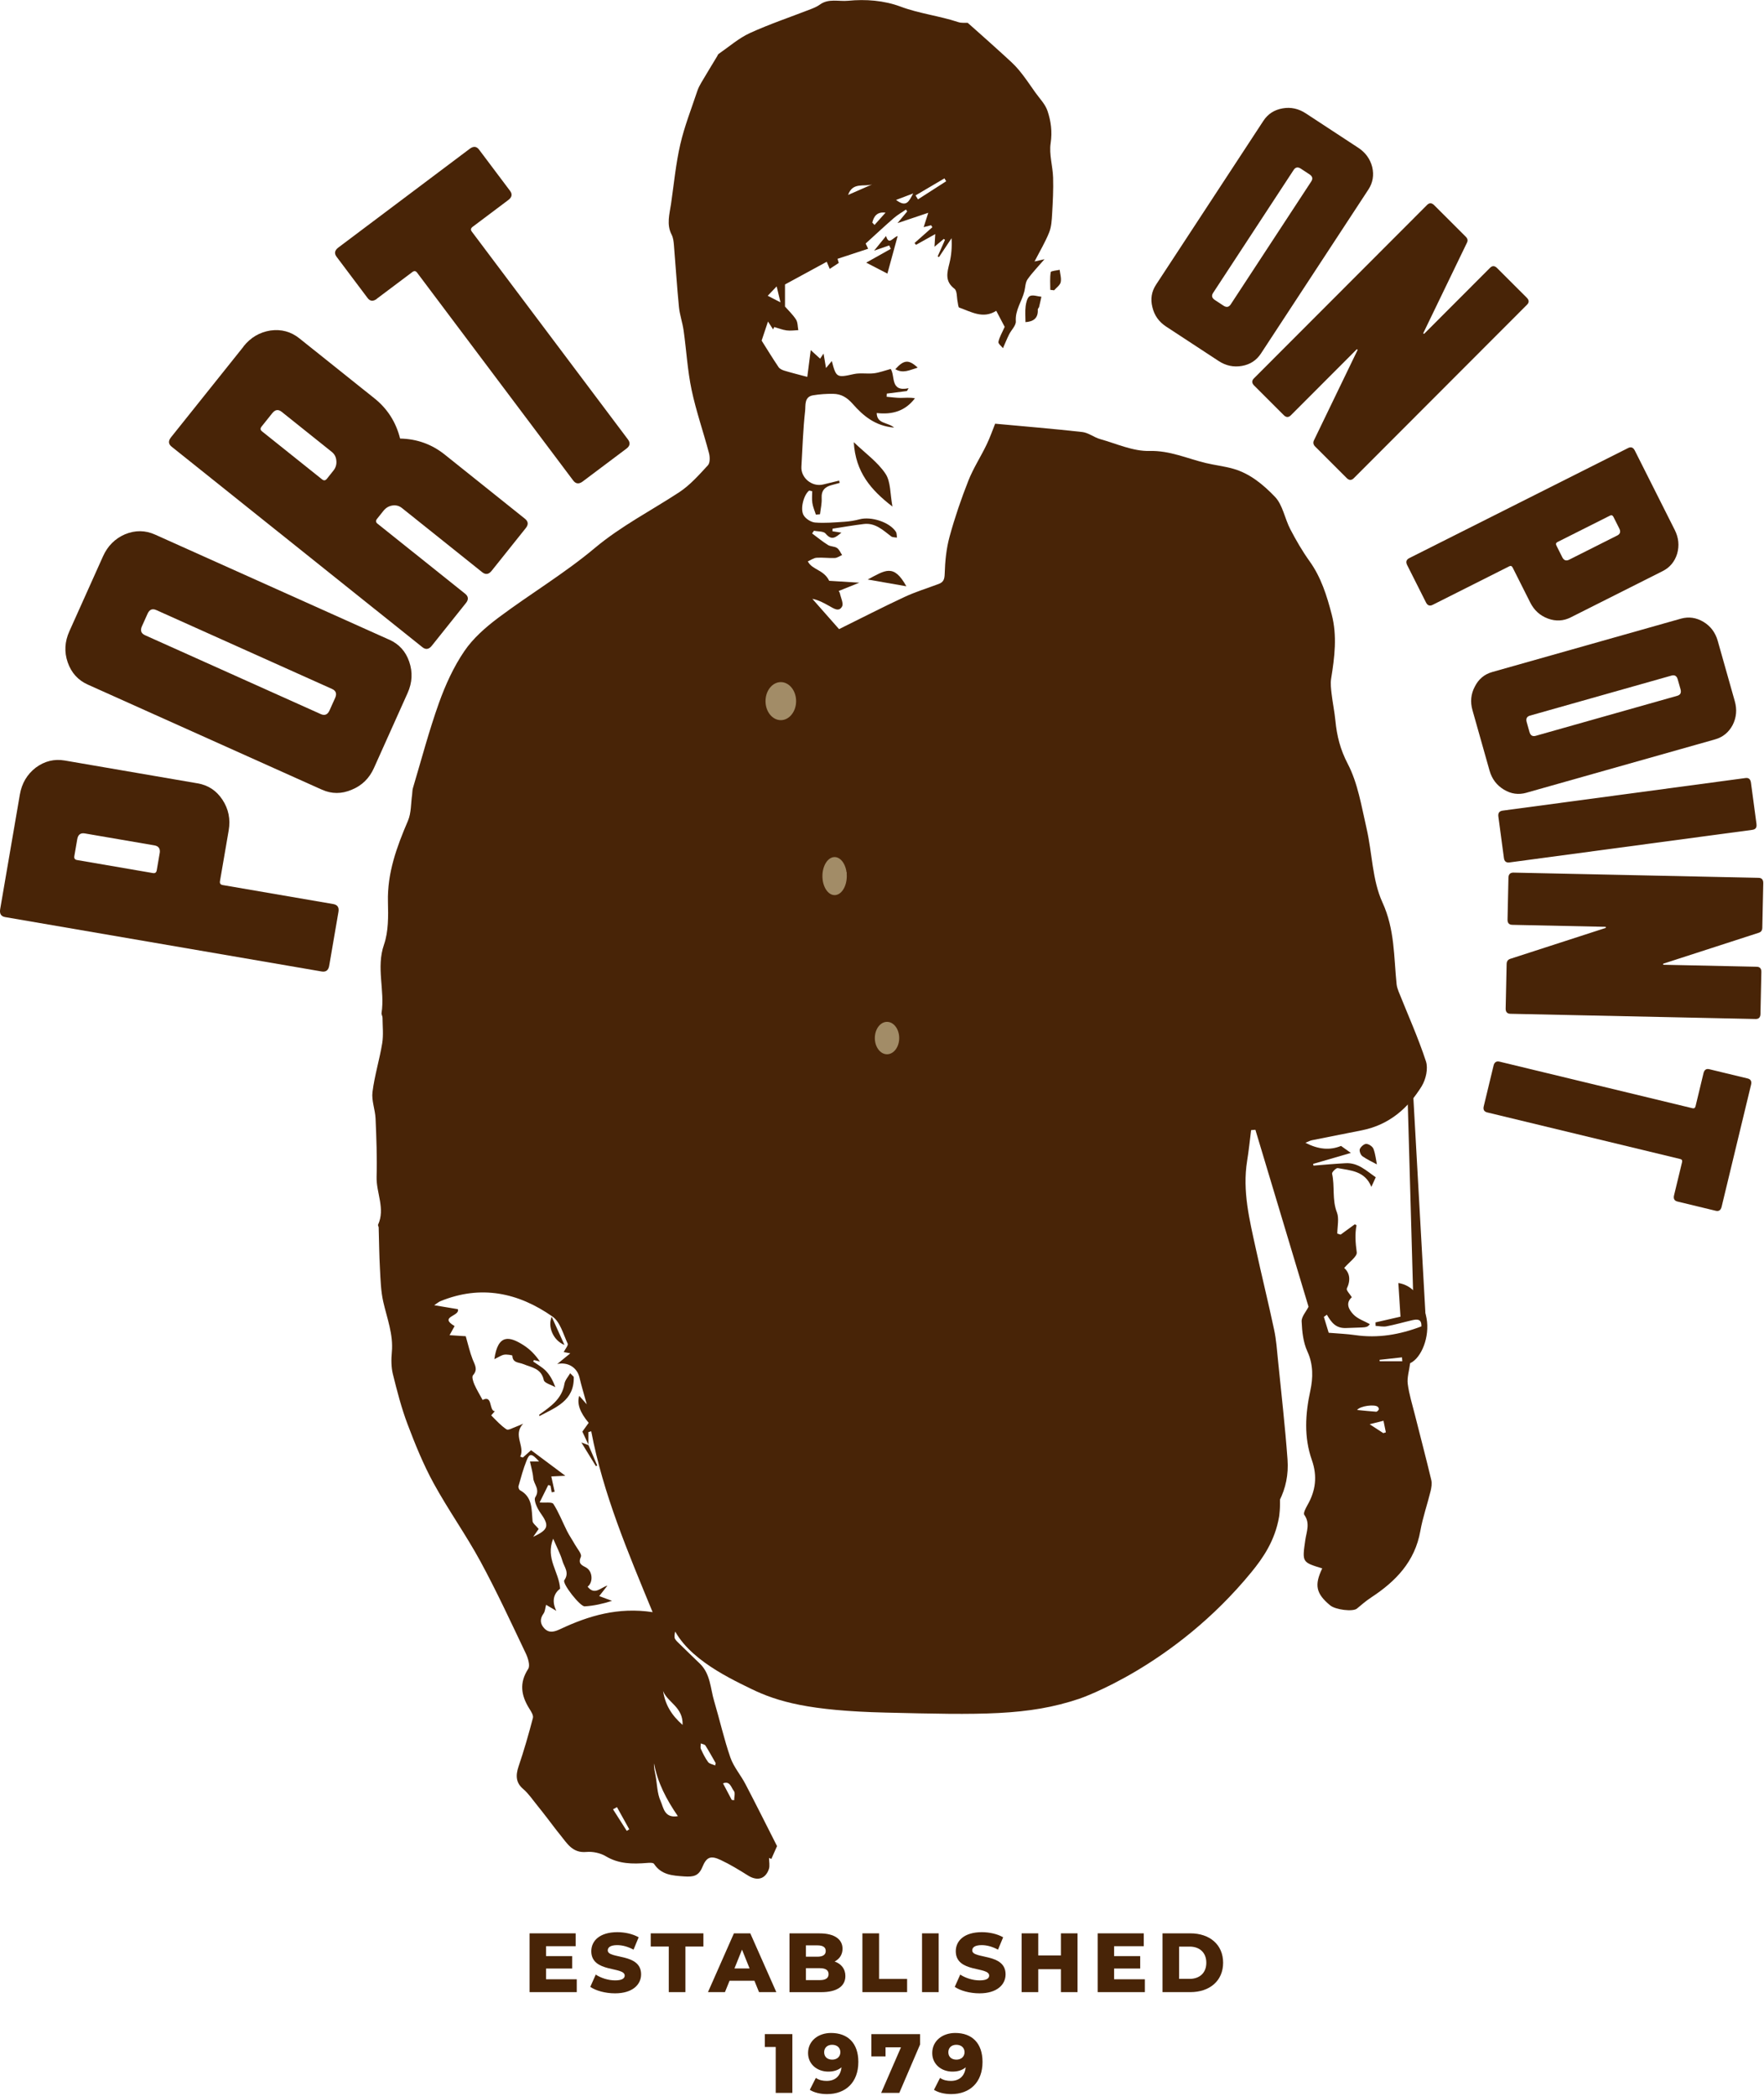 <svg width="527" height="626" viewBox="0 0 527 626" fill="none" xmlns="http://www.w3.org/2000/svg">
<g clip-path="url(#clip0_67_2)">
<path d="M376.71 105.6C375.37 107.64 373.48 108.87 371.04 109.3C368.55 109.74 366.21 109.24 364.04 107.81L348.39 97.55C346.22 96.13 344.85 94.19 344.28 91.75C343.66 89.32 344.03 87.08 345.36 85.05L377.45 36.08C378.79 34.04 380.7 32.8 383.19 32.37C385.63 31.94 387.94 32.44 390.12 33.87L405.77 44.13C407.94 45.55 409.34 47.48 409.96 49.91C410.52 52.35 410.14 54.59 408.8 56.63L376.71 105.6ZM365.53 91.31C366.41 91.89 367.12 91.76 367.67 90.94L391.74 54.2C392.28 53.37 392.11 52.67 391.23 52.09L388.63 50.38C387.75 49.8 387.03 49.93 386.49 50.75L362.42 87.49C361.88 88.32 362.05 89.02 362.93 89.6L365.53 91.31Z" fill="#482407"/>
<path d="M405.561 104.579C405.611 104.479 405.591 104.409 405.511 104.389C405.431 104.309 405.351 104.309 405.281 104.389L385.661 124.039C384.961 124.739 384.251 124.729 383.531 124.009L374.691 115.179C373.941 114.429 373.921 113.709 374.621 113.009L426.361 61.2C427.031 60.529 427.741 60.559 428.491 61.309L437.931 70.74C438.461 71.269 438.571 71.859 438.261 72.49L425.231 99.46C425.211 99.54 425.231 99.62 425.321 99.7C425.371 99.749 425.441 99.74 425.511 99.669L445.161 79.99C445.831 79.32 446.531 79.34 447.251 80.059L456.131 88.93C456.851 89.65 456.871 90.35 456.201 91.019L404.461 142.829C403.761 143.529 403.051 143.519 402.331 142.799L392.891 133.369C392.361 132.829 392.231 132.239 392.521 131.579L405.551 104.609L405.561 104.579Z" fill="#482407"/>
<path d="M469.25 184.42C467.07 185.51 464.82 185.63 462.49 184.78C460.11 183.91 458.34 182.31 457.17 179.99L451.91 169.53C451.67 169.06 451.33 168.93 450.89 169.16L428.03 180.66C427.15 181.11 426.48 180.87 426.02 179.96L420.4 168.8C419.93 167.86 420.13 167.16 421.01 166.72L486.42 133.82C487.27 133.39 487.94 133.65 488.41 134.59L500.33 158.28C501.5 160.6 501.74 162.97 501.06 165.38C500.33 167.77 498.87 169.52 496.69 170.61L469.24 184.42H469.25ZM466.73 166.44C467.2 167.38 467.88 167.63 468.77 167.19L483.16 159.95C484.04 159.51 484.25 158.81 483.77 157.87L482.02 154.39C481.78 153.92 481.44 153.79 481 154.01L465.29 161.91C464.85 162.13 464.75 162.48 464.98 162.95L466.73 166.44Z" fill="#482407"/>
<path d="M456.01 236.8C453.66 237.46 451.43 237.15 449.31 235.87C447.14 234.56 445.7 232.66 445 230.16L439.91 212.15C439.2 209.65 439.43 207.29 440.61 205.08C441.74 202.84 443.48 201.39 445.82 200.73L502.16 184.8C504.5 184.14 506.76 184.46 508.93 185.76C511.05 187.04 512.47 188.93 513.18 191.43L518.27 209.44C518.98 211.94 518.77 214.31 517.64 216.55C516.47 218.76 514.71 220.2 512.36 220.86L456.02 236.79L456.01 236.8ZM456.94 218.67C457.23 219.68 457.85 220.06 458.8 219.79L501.07 207.84C502.02 207.57 502.35 206.93 502.07 205.91L501.22 202.92C500.93 201.9 500.31 201.53 499.36 201.8L457.1 213.75C456.15 214.02 455.82 214.66 456.1 215.68L456.94 218.67Z" fill="#482407"/>
<path d="M524.75 246.17C524.89 247.18 524.48 247.75 523.54 247.87L450.97 257.61C449.99 257.74 449.43 257.3 449.3 256.29L447.641 243.91C447.501 242.86 447.92 242.28 448.9 242.14L521.47 232.4C522.42 232.27 522.96 232.73 523.1 233.78L524.761 246.16L524.75 246.17Z" fill="#482407"/>
<path d="M479.641 277.179C479.751 277.139 479.781 277.089 479.751 277.009C479.751 276.899 479.701 276.839 479.591 276.839L451.831 276.249C450.841 276.229 450.361 275.709 450.381 274.689L450.651 262.199C450.671 261.149 451.181 260.629 452.171 260.649L525.381 262.209C526.331 262.229 526.801 262.769 526.781 263.819L526.491 277.159C526.471 277.909 526.131 278.399 525.451 278.609L496.951 287.839C496.881 287.879 496.841 287.949 496.841 288.059C496.841 288.129 496.891 288.169 497.001 288.179L524.811 288.769C525.761 288.789 526.231 289.309 526.211 290.329L525.941 302.879C525.921 303.899 525.431 304.399 524.481 304.379L451.271 302.819C450.281 302.799 449.801 302.279 449.821 301.259L450.111 287.919C450.131 287.169 450.471 286.669 451.151 286.419L479.651 277.189L479.641 277.179Z" fill="#482407"/>
<path d="M508.92 320.58C509.17 319.55 509.75 319.151 510.68 319.381L522.11 322.141C523.04 322.361 523.38 322.99 523.13 324.02L514.34 360.461C514.09 361.491 513.51 361.891 512.58 361.661L501.15 358.901C500.22 358.681 499.88 358.051 500.13 357.031L502.52 347.141C502.64 346.631 502.47 346.311 501.98 346.201L444.35 332.291C443.39 332.061 443.03 331.451 443.27 330.461L446.2 318.311C446.45 317.281 447.05 316.891 448.01 317.121L505.64 331.031C506.12 331.151 506.42 330.951 506.55 330.431L508.92 320.591V320.58Z" fill="#482407"/>
<path d="M232.131 551.46C231.571 552.73 231 554 230.44 555.27C230.21 555.17 229.98 555.06 229.75 554.96C229.75 556.08 230.04 557.3 229.7 558.3C228.66 561.32 226.211 561.93 223.491 560.23C220.831 558.56 218.12 556.9 215.28 555.57C212.34 554.19 211.09 554.65 209.84 557.68C208.73 560.37 207.16 560.67 204.43 560.49C200.84 560.24 197.601 560.06 195.381 556.73C195.121 556.34 193.97 556.41 193.25 556.47C188.99 556.81 184.89 556.8 180.98 554.46C179.35 553.49 177.091 553.01 175.191 553.18C170.971 553.58 169.37 550.52 167.29 547.99C166 546.42 164.811 544.78 163.571 543.18C162.541 541.85 161.521 540.52 160.461 539.22C159.111 537.57 157.901 535.73 156.301 534.37C154.311 532.68 153.901 530.66 154.911 527.67C156.541 522.89 157.931 518.03 159.211 513.15C159.421 512.35 158.651 511.19 158.111 510.33C155.681 506.43 155.081 502.67 157.801 498.5C158.451 497.5 157.731 495.22 157.051 493.81C152.671 484.63 148.401 475.37 143.551 466.43C139.221 458.45 133.9 451.01 129.54 443.04C126.47 437.43 124.031 431.42 121.761 425.42C119.931 420.58 118.63 415.52 117.38 410.48C116.86 408.38 116.86 406.06 117.06 403.89C117.55 398.61 115.63 393.82 114.5 388.84C113.77 385.64 113.691 382.27 113.511 378.97C113.281 374.87 113.25 370.76 113.13 366.65C113.13 366.37 112.85 366.02 112.95 365.82C115.15 360.99 112.381 356.31 112.511 351.53C112.671 345.74 112.45 339.93 112.2 334.13C112.09 331.47 110.96 328.76 111.28 326.2C111.89 321.31 113.38 316.54 114.18 311.66C114.59 309.16 114.3 306.55 114.28 303.99C114.28 303.52 113.93 303.03 113.99 302.59C115.03 295.84 112.33 289.07 114.71 282.19C116.07 278.26 116.011 273.69 115.901 269.43C115.671 260.73 118.54 252.95 121.88 245.16C122.88 242.82 122.741 239.98 123.121 237.37C123.211 236.72 123.171 236.03 123.361 235.41C125.891 226.93 128.15 218.34 131.12 210.02C133.05 204.62 135.501 199.23 138.711 194.51C141.341 190.63 145.13 187.33 148.93 184.48C158.39 177.4 168.64 171.29 177.67 163.72C185.52 157.14 194.461 152.57 202.881 147.06C206.131 144.93 208.821 141.87 211.491 138.98C212.161 138.26 212.11 136.48 211.81 135.34C210.14 129.02 207.96 122.81 206.61 116.43C205.39 110.61 205.06 104.61 204.23 98.7C203.9 96.35 203.07 94.06 202.84 91.71C202.23 85.52 201.85 79.31 201.33 73.11C201.24 72.1 201.11 71 200.66 70.12C199.06 67.03 200.03 63.94 200.48 60.86C201.34 54.93 201.901 48.93 203.241 43.11C204.491 37.69 206.57 32.46 208.33 27.16C208.62 26.28 209.07 25.43 209.55 24.62C211.09 22 212.681 19.42 214.241 16.82C214.391 16.57 214.48 16.24 214.7 16.1C217.78 13.98 220.66 11.43 224 9.89C229.94 7.17 236.181 5.09 242.281 2.71C243.201 2.35 244.151 1.95 244.941 1.37C247.531 -0.53 250.62 0.5 253.37 0.23C258.58 -0.29 264.101 0.13 269.001 1.96C274.641 4.07 280.581 4.72 286.231 6.59C287.281 6.94 288.501 6.78 289.101 6.82C290.181 7.77 290.931 8.43 291.671 9.09C294.391 11.53 297.131 13.94 299.821 16.41C301.401 17.86 303.04 19.28 304.4 20.92C306.16 23.03 307.691 25.34 309.281 27.59C310.571 29.41 312.271 31.1 312.951 33.14C313.971 36.19 314.401 39.34 313.881 42.78C313.381 46.09 314.51 49.61 314.62 53.05C314.73 56.63 314.54 60.23 314.33 63.81C314.22 65.7 314.131 67.7 313.441 69.42C312.291 72.3 310.671 75 309.071 78.11C310.091 77.88 310.9 77.69 312.05 77.43C310.22 79.56 308.421 81.38 306.971 83.45C306.311 84.4 306.331 85.82 306.031 87.03C305.291 90.03 303.251 92.58 303.481 95.97C303.571 97.23 302.12 98.57 301.46 99.91C300.85 101.13 300.351 102.39 299.641 104C299.181 103.41 298.171 102.65 298.281 102.12C298.561 100.75 299.33 99.48 300.15 97.63C299.57 96.52 298.641 94.77 297.631 92.84C293.661 95.36 290.151 93.12 286.571 91.88C286.261 91.77 286.231 90.8 286.101 90.22C285.801 88.86 285.99 86.89 285.15 86.25C282.19 83.99 282.961 81.42 283.661 78.57C284.231 76.27 284.431 73.87 284.281 71.15C283.031 73.03 281.781 74.91 280.531 76.78C280.401 76.72 280.261 76.66 280.131 76.59C280.861 74.94 281.591 73.28 282.321 71.63C282.201 71.54 282.071 71.46 281.951 71.37C281.151 72.04 280.35 72.72 279.18 73.71C279.26 72.31 279.321 71.37 279.411 69.92C277.261 71.12 275.46 72.13 273.65 73.14C273.51 72.95 273.371 72.76 273.231 72.58C275.001 71.01 276.77 69.44 278.55 67.87C278.42 67.67 278.301 67.48 278.171 67.28C277.531 67.44 276.891 67.61 275.951 67.85C276.321 66.68 276.651 65.65 277.321 63.56C274.021 64.67 271.401 65.55 268.131 66.65C269.271 65.28 270.14 64.22 271.02 63.17L270.671 62.59C269.451 63.43 268.151 64.17 267.041 65.13C264.291 67.52 261.62 70.01 258.62 72.74C258.62 72.74 258.93 73.39 259.36 74.3C256.34 75.29 253.391 76.26 250.221 77.31C250.311 77.6 250.471 78.18 250.581 78.54C249.721 79.1 248.891 79.65 247.881 80.32C247.661 79.79 247.361 79.09 246.991 78.19C242.741 80.5 238.571 82.77 234.521 84.97V91.57C235.431 92.61 236.81 93.9 237.81 95.44C238.36 96.29 238.29 97.55 238.5 98.62C237.32 98.66 236.13 98.85 234.97 98.69C233.73 98.52 232.53 98.03 231.31 97.68C231.19 97.92 231.071 98.15 230.961 98.39C230.521 97.71 230.08 97.03 229.44 96.04C228.77 98.04 228.21 99.72 227.54 101.74C229.07 104.17 230.781 106.96 232.601 109.67C232.951 110.19 233.72 110.53 234.37 110.73C236.49 111.37 238.64 111.9 241.18 112.58C241.46 110.41 241.791 107.85 242.211 104.58C243.371 105.64 244.13 106.33 245.01 107.13C245.29 106.72 245.61 106.25 246.04 105.61C246.28 107.01 246.471 108.14 246.771 109.93C247.641 108.88 248.04 108.41 248.51 107.84C249.79 112.84 250.021 112.86 255.071 111.74C257.001 111.31 259.111 111.74 261.101 111.5C262.691 111.31 264.241 110.71 266.101 110.21C267.521 112.31 265.841 117.15 271.451 115.96C271.281 116.24 271.121 116.52 270.951 116.8C268.941 117.06 266.93 117.31 264.93 117.57C264.91 117.88 264.901 118.2 264.881 118.51C266.271 118.63 267.66 118.84 269.05 118.85C270.44 118.85 271.83 118.67 273.34 118.97C270.52 122.69 266.721 123.93 261.921 123.37C261.971 126.67 265.19 126.07 267.12 127.72C261.48 127.27 257.851 124.16 254.821 120.72C253.051 118.71 251.341 117.68 248.921 117.64C246.911 117.61 244.871 117.75 242.891 118.08C240.211 118.52 240.711 121.13 240.531 122.73C239.911 128.26 239.751 133.83 239.421 139.39C239.221 142.73 242.56 145.49 245.87 144.73C247.48 144.36 249.081 143.95 250.691 143.56C250.741 143.79 250.801 144.02 250.851 144.24C250.051 144.46 249.251 144.69 248.451 144.9C246.441 145.42 245.351 146.51 245.471 148.8C245.561 150.39 245.16 152 244.98 153.6C244.57 153.64 244.161 153.68 243.751 153.73C243.381 152.57 242.871 151.43 242.691 150.23C242.511 149.06 242.65 147.85 242.65 146.73C242.05 146.62 241.791 146.49 241.701 146.57C240.171 147.75 238.971 151.95 240.071 153.88C240.681 154.96 242.281 155.98 243.521 156.08C246.421 156.31 249.371 156.04 252.301 155.85C253.821 155.75 255.351 155.5 256.821 155.11C260.311 154.19 265.801 155.98 267.641 158.83C267.941 159.29 267.871 160 267.971 160.59C267.391 160.48 266.66 160.54 266.24 160.22C263.79 158.35 261.5 156.12 258.08 156.52C254.95 156.89 251.85 157.45 248.73 157.92C248.72 158.18 248.701 158.43 248.691 158.69C249.491 158.81 250.291 158.93 251.381 159.1C249.731 160.42 248.52 161.64 246.65 159.38C246.04 158.64 244.36 158.79 243.18 158.53C242.99 158.8 242.8 159.07 242.62 159.34C244.19 160.5 245.701 161.76 247.351 162.79C248.131 163.28 249.301 163.17 250.061 163.68C250.731 164.13 251.091 165.07 251.581 165.79C250.851 166.1 250.14 166.64 249.4 166.67C247.59 166.75 245.771 166.48 243.971 166.6C243.091 166.66 242.25 167.29 241.34 167.68C242.59 170.23 246.111 170.13 247.721 173.49C249.761 173.62 252.841 173.81 256.731 174.05C254.251 175.05 252.431 175.77 250.561 176.53C250.671 176.73 250.861 176.95 250.911 177.21C251.191 178.55 252.071 180.26 251.561 181.18C250.601 182.91 248.991 181.69 247.711 180.99C246.171 180.14 244.651 179.26 242.691 178.87C245.241 181.76 247.781 184.65 250.671 187.92C257.201 184.7 263.671 181.37 270.251 178.3C273.541 176.77 277.051 175.7 280.451 174.42C281.881 173.88 282.181 173.03 282.231 171.37C282.341 167.66 282.711 163.86 283.691 160.29C285.231 154.64 287.141 149.06 289.291 143.61C290.761 139.88 292.99 136.46 294.74 132.83C295.78 130.68 296.56 128.41 297.3 126.56C306.14 127.38 314.76 128.08 323.36 129.05C325.19 129.26 326.85 130.65 328.68 131.16C333.56 132.53 338.511 134.83 343.381 134.7C349.531 134.54 354.71 136.99 360.3 138.32C362.98 138.96 365.75 139.26 368.4 140.01C373.44 141.43 377.461 144.81 380.891 148.39C383.241 150.84 383.82 154.91 385.49 158.1C387.21 161.39 389.08 164.63 391.24 167.64C394.69 172.45 396.39 177.92 397.85 183.52C399.52 189.92 398.72 196.31 397.68 202.71C397.44 204.18 397.65 205.75 397.82 207.25C398.13 209.92 398.691 212.57 398.951 215.25C399.391 219.78 400.39 223.84 402.63 228.13C405.67 233.94 406.74 240.84 408.25 247.37C409.96 254.76 409.94 262.85 413.01 269.55C416.71 277.62 416.39 285.77 417.24 294C417.32 294.74 417.57 295.48 417.84 296.18C420.61 303.12 423.69 309.96 426.01 317.04C426.71 319.17 425.99 322.39 424.76 324.4C420.66 331.07 414.98 335.97 407.01 337.59C401.98 338.61 396.931 339.58 391.891 340.6C391.391 340.7 390.92 340.98 390.01 341.35C393.84 343.34 397.291 343.66 400.641 342.29C401.611 342.98 402.41 343.55 403.57 344.38C399.64 345.52 395.97 346.59 392.29 347.66C392.33 347.83 392.36 348 392.4 348.17C395.62 347.92 398.83 347.61 402.05 347.45C405.74 347.26 408.18 349.7 411.01 351.65C410.58 352.6 410.231 353.36 409.701 354.52C407.761 349.72 403.5 349.64 399.66 348.91C399.19 348.82 397.86 350.14 397.96 350.57C398.82 354.37 397.92 358.32 399.4 362.12C400.12 363.98 399.52 366.34 399.52 368.48C399.85 368.58 400.18 368.68 400.51 368.78C401.93 367.75 403.35 366.72 404.75 365.7C404.96 365.82 405.27 365.94 405.26 366C404.74 368.7 404.96 371.32 405.33 374.06C405.5 375.33 403.11 376.94 401.58 378.75C403.2 380.15 403.6 382.32 402.37 384.89C402.13 385.39 403.31 386.58 403.86 387.48C401.81 389.32 403.07 391.3 404.35 392.64C405.62 393.97 407.61 394.6 409.25 395.52C408.32 396.72 408.311 396.41 402.201 396.68C399.041 396.82 397.77 395.01 396.41 392.71C396.11 392.93 395.81 393.14 395.51 393.36C396.05 395.12 396.581 396.89 396.951 398.1C399.971 398.35 402.41 398.44 404.81 398.79C411.65 399.79 418.17 398.67 424.65 396.19C424.74 393.83 423.27 394.04 421.82 394.37C419.29 394.95 416.79 395.68 414.24 396.17C413.19 396.37 412.05 396.1 410.96 396.04C410.95 395.69 410.94 395.35 410.93 395C413.3 394.46 415.66 393.92 418.4 393.29C418.19 390.04 417.98 386.69 417.76 383.24C422.28 383.94 425.1 387.91 426.19 393.79C427.2 399.24 424.69 405.62 421.28 407.19C420.99 409.46 420.33 411.47 420.57 413.37C420.96 416.46 421.92 419.48 422.68 422.51C424.32 429.02 426.03 435.51 427.59 442.03C427.85 443.1 427.65 444.35 427.38 445.45C426.41 449.41 425.04 453.3 424.33 457.3C422.72 466.42 417 472.34 409.66 477.15C408.15 478.14 406.76 479.33 405.38 480.49C404.21 481.47 399.02 480.88 397.36 479.5C393.16 476 392.62 473.48 395.02 468.48C388.96 466.63 389.01 466.64 389.96 460.01C390.32 457.52 391.47 455.01 389.66 452.48C389.31 451.99 390.08 450.5 390.58 449.62C393.06 445.3 393.621 440.96 391.921 436.11C389.531 429.31 389.94 422.41 391.47 415.36C392.28 411.62 392.39 407.57 390.57 403.64C389.33 400.95 389 397.72 388.87 394.71C388.81 393.3 390.18 391.82 390.93 390.33C385.71 372.95 380.38 355.21 375.05 337.46C374.62 337.5 374.2 337.53 373.77 337.57C373.38 340.64 373.08 343.72 372.58 346.78C371.13 355.76 373.3 364.37 375.18 373C376.94 381.08 378.93 389.11 380.65 397.2C381.29 400.2 381.5 403.29 381.81 406.36C382.8 416.21 383.93 426.06 384.65 435.94C385.32 445.08 381.04 452.17 374.37 457.99C372.85 459.31 371.16 460.45 369.53 461.64C362 467.14 354.291 472.42 346.981 478.19C343.021 481.31 339.911 485.51 336.041 488.77C332.081 492.1 327.72 494.98 323.4 497.86C319.73 500.31 315.631 500.24 311.421 499.49C309.481 499.14 307.36 498.92 305.46 499.31C296.8 501.11 288.191 503.17 279.561 505.1C272.241 506.74 264.88 506.8 257.46 505.68C254.63 505.25 251.701 505.45 248.811 505.37C243.861 505.24 243.08 503.9 242.15 499.22C241.32 495.07 239.191 491.18 237.601 487.19C237.171 486.12 236.771 484.99 236.101 484.07C235.521 483.27 234.61 482.19 233.81 482.16C229.11 481.98 224.4 482.1 219.69 482.05C216.05 482.01 212.42 481.83 208.78 481.78C205.18 481.73 201.281 485.6 201.521 489.07C201.561 489.67 202.25 490.29 202.76 490.79C204.86 492.88 207.02 494.91 209.14 496.98C212.27 500.04 212.22 504.33 213.36 508.14C215.02 513.73 216.29 519.45 218.2 524.96C219.18 527.79 221.301 530.21 222.711 532.92C225.941 539.1 229.05 545.34 232.2 551.55M182.84 478.18C180.01 479.08 177.36 479.66 174.68 479.82C173.31 479.9 167.9 473 168.59 472.02C170.2 469.72 168.541 468.05 168.021 466.23C167.431 464.19 166.4 462.28 165.26 459.6C162.9 465.59 167.021 469.46 167.331 474.54C165.651 475.82 164.64 477.97 166.2 481.16C164.78 480.32 164.08 479.9 163.15 479.36C162.86 480.41 162.841 481.35 162.381 481.98C161.211 483.59 161.37 485.08 162.62 486.4C164.07 487.93 165.7 487.4 167.39 486.61C175.89 482.61 184.67 479.99 194.97 481.55C187.61 463.67 180.181 446.25 176.631 427.52L175.78 427.77V431.6L175.87 431.68C175.24 430.33 174.61 428.98 173.98 427.63C174.54 426.85 175.23 425.89 175.87 425C173.25 421.9 172.311 419.213 173.051 416.94C173.671 417.64 174.22 418.26 175.3 419.47C174.41 416.25 173.68 413.87 173.12 411.46C172.4 408.41 169.591 406.75 166.471 407.43C167.771 406.37 169.071 405.31 170.381 404.24C169.721 404.12 169.101 404 168.411 403.87C168.921 402.85 169.821 401.84 169.601 401.36C168.281 398.54 167.371 394.88 165.071 393.27C154.841 386.09 143.63 383.73 131.59 388.66C130.99 388.91 130.481 389.37 129.721 389.87C132.431 390.32 134.69 390.7 136.78 391.05C137.53 393.2 130.95 393.23 135.81 396.1C135.41 396.82 135.02 397.53 134.31 398.82C136.47 398.96 138.18 399.07 139.14 399.13C139.87 401.65 140.371 403.93 141.211 406.07C141.851 407.7 142.861 409.05 141.301 410.8C140.901 411.25 141.351 412.67 141.711 413.51C142.401 415.09 143.32 416.57 144.18 418.17C147.27 416.58 146.001 421.37 147.821 421.55C147.481 421.94 146.73 422.75 146.76 422.79C148.22 424.26 149.631 425.82 151.331 426.96C151.861 427.31 153.19 426.5 154.14 426.17C154.87 425.91 155.58 425.57 156.29 425.26C153.1 428.65 156.94 432 155.42 435.09C155.68 435.18 155.94 435.28 156.2 435.37C157 434.66 157.791 433.95 158.661 433.17C162.131 435.76 165.53 438.3 168.89 440.81C167.55 440.87 166.08 440.94 164.7 441.01C165.09 442.79 165.4 444.18 165.7 445.57C165.41 445.63 165.111 445.7 164.821 445.76C164.701 445.09 164.58 444.42 164.45 443.75L163.79 443.58C162.89 445.39 162.001 447.2 161.211 448.78C162.921 448.93 164.901 448.57 165.321 449.22C166.951 451.76 168.05 454.64 169.42 457.36C170.12 458.74 171.02 460.03 171.78 461.39C172.46 462.6 173.89 464.2 173.54 465C172.63 467.07 173.761 467.5 175.081 468.22C177.061 469.29 177.27 472.64 175.55 473.94C177.67 476.63 179.4 474.21 181.47 473.62C180.68 474.64 179.881 475.65 179.021 476.75M159.28 459.06C163.94 456.88 164.17 455.71 161.45 451.89C160.5 450.56 159.35 448.1 159.93 447.2C161.45 444.84 159.44 443.36 159.31 441.5C159.2 439.91 158.701 438.34 158.321 436.54H161.06C158.8 434.06 158.221 434 157.301 436.31C156.311 438.77 155.63 441.36 154.9 443.92C154.8 444.27 155.061 444.98 155.361 445.14C159.161 447.21 158.781 450.88 159.101 454.35C159.161 455.04 160.09 455.66 160.93 456.7C160.72 457 160.04 457.98 159.29 459.06H159.28ZM202.521 542.5C199.041 537.44 196.45 532.45 195.4 526.74C195.32 528.04 195.631 529.2 195.851 530.37C196.331 532.92 196.31 535.7 197.36 537.98C198.21 539.84 198.431 543.2 202.521 542.49V542.5ZM198.101 505.09C198.701 509.07 200.5 512.23 203.93 515.24C204.12 509.85 199.401 508.54 198.101 505.09ZM252.98 260.72C251.31 259.91 249.991 257.88 248.251 260.13C246.821 261.99 247.831 263.37 249.051 264.27C250.391 263.06 251.53 262.03 252.98 260.72ZM213.66 527.34C213.71 527.11 213.771 526.89 213.821 526.66C212.811 524.9 211.84 523.11 210.75 521.39C210.52 521.03 209.84 520.97 209.37 520.76C209.37 521.32 209.18 521.95 209.39 522.41C210.01 523.77 210.67 525.14 211.55 526.33C211.96 526.88 212.93 527.01 213.65 527.33L213.66 527.34ZM282.671 54.14C282.501 53.85 282.32 53.57 282.15 53.28C279.27 54.98 276.4 56.67 273.52 58.37C273.76 58.76 274.001 59.16 274.251 59.55C277.061 57.75 279.861 55.94 282.671 54.14ZM409.201 425.43C411.031 426.62 412.15 427.35 413.27 428.08C413.52 428 413.77 427.92 414.03 427.84C413.79 426.69 413.56 425.54 413.32 424.38C412.16 424.67 411.001 424.97 409.201 425.42V425.43ZM263.561 313.3C264.791 312.77 265.731 312.5 266.511 311.99C267.091 311.62 267.61 310.99 267.87 310.36C267.96 310.14 267.251 309.24 266.881 309.22C266.111 309.19 264.941 309.3 264.631 309.79C264.031 310.74 263.92 311.99 263.55 313.3H263.561ZM405.43 421.16C407.5 421.36 409.311 421.57 411.141 421.69C411.391 421.71 411.761 421.3 411.921 421.01C412.011 420.85 411.841 420.46 411.671 420.27C410.831 419.35 406.35 419.93 405.44 421.16H405.43ZM184.321 539.79C183.931 540.01 183.53 540.22 183.14 540.44C184.51 542.59 185.88 544.74 187.25 546.89C187.5 546.73 187.75 546.58 188 546.42C186.77 544.21 185.551 542 184.321 539.79ZM253.381 58.22C256.011 57.07 258.28 56.08 260.55 55.09C258.12 55.84 254.721 54.32 253.381 58.22ZM216 532.69C216.99 534.56 217.8 536.1 218.61 537.63C218.85 537.66 219.09 537.69 219.33 537.73C219.33 536.78 219.711 535.52 219.241 534.96C218.481 534.04 218.1 531.82 216 532.7V532.69ZM264.561 63.52C262.071 63.2 261.071 64.55 260.601 66.49C260.821 66.72 261.05 66.96 261.27 67.19C262.36 65.97 263.46 64.75 264.55 63.53L264.561 63.52ZM418.94 406.61C418.91 406.22 418.88 405.83 418.85 405.44C416.62 405.69 414.38 405.94 412.15 406.18C412.16 406.32 412.18 406.46 412.19 406.6H418.94V406.61ZM272.821 57.78C270.841 58.53 269.501 59.04 267.701 59.72C270.831 62.09 271.541 60.14 272.821 57.78ZM232.021 85.56C231.121 86.51 230.44 87.21 229.36 88.35C230.94 89.17 231.91 89.66 233.17 90.31C232.76 88.59 232.48 87.42 232.03 85.55L232.021 85.56Z" fill="#482407"/>
<path d="M255.08 132.09C258.57 135.44 262.22 138.02 264.54 141.5C266.14 143.9 265.91 147.54 266.62 151.31C260.15 146.33 255.6 141.03 255.07 132.1L255.08 132.09Z" fill="#482407"/>
<path d="M265.12 81.73C263.45 80.87 261.26 79.73 258.78 78.45C261.58 76.88 263.85 75.61 266.12 74.34C265.96 74 265.81 73.66 265.65 73.31C264.45 73.73 263.25 74.14 261.15 74.87C262.65 73.03 263.64 71.8 264.71 70.49C265.57 73.43 266.77 70.87 268.18 70.51C267.1 74.47 266.08 78.18 265.11 81.73H265.12Z" fill="#482407"/>
<path d="M306.361 96.231C306.361 94.631 306.211 93.031 306.411 91.471C306.551 90.391 306.901 88.851 307.651 88.451C308.531 87.981 309.941 88.531 311.121 88.641C310.891 89.661 310.681 90.681 310.431 91.691C310.361 91.961 310.021 92.201 310.041 92.441C310.221 95.231 308.491 96.081 306.351 96.221L306.361 96.231Z" fill="#482407"/>
<path d="M270.77 175.12C266.51 174.37 262.52 173.68 259.23 173.1C264.5 170.31 267 168.31 270.77 175.12Z" fill="#482407"/>
<path d="M313.78 86.58C313.78 84.81 313.62 83.01 313.91 81.29C313.97 80.92 315.65 80.81 316.58 80.59C316.71 81.84 317.14 83.15 316.88 84.31C316.67 85.21 315.6 85.92 314.92 86.71C314.54 86.67 314.16 86.62 313.79 86.58H313.78Z" fill="#482407"/>
<path d="M411.351 347.8C410.201 347.18 408.521 346.41 407.031 345.37C406.491 344.99 406.041 343.79 406.251 343.24C406.521 342.54 407.521 341.66 408.181 341.68C408.941 341.7 410.071 342.47 410.331 343.18C410.931 344.79 411.091 346.56 411.351 347.81V347.8Z" fill="#482407"/>
<path d="M274.16 109.809C271.75 110.539 269.81 111.649 267.48 110.279C270.04 107.449 271.47 107.309 274.16 109.809Z" fill="#482407"/>
<path d="M252.98 260.721C251.53 262.031 250.39 263.061 249.05 264.271C247.83 263.381 246.82 262.001 248.25 260.131C249.99 257.871 251.3 259.911 252.98 260.721Z" fill="#A28C67"/>
<path d="M263.561 313.299C263.931 311.989 264.041 310.739 264.641 309.789C264.951 309.299 266.121 309.189 266.891 309.219C267.261 309.239 267.981 310.129 267.881 310.359C267.611 310.989 267.101 311.609 266.521 311.989C265.741 312.499 264.801 312.769 263.571 313.299H263.561Z" fill="#A28C67"/>
<path d="M147.69 405.971C148.77 398.341 152.24 399.141 156.43 401.821C158.31 403.021 159.91 404.651 161.29 406.681C160.71 406.541 160.13 406.391 159.54 406.251C159.45 406.391 159.36 406.531 159.27 406.661C160.57 407.601 162.03 408.381 163.12 409.521C164.32 410.781 165.18 412.361 165.92 414.351C164.72 413.661 162.65 413.141 162.46 412.241C161.71 408.681 158.77 408.471 156.3 407.441C155.02 406.911 153.14 407.151 153.07 404.931C153.07 404.791 151.42 404.511 150.61 404.651C149.75 404.801 148.96 405.381 147.69 405.981V405.971Z" fill="#482407"/>
<path d="M171.41 411.269C171.62 418.409 166.02 420.389 161.15 422.989C161.14 422.859 161.05 422.599 161.12 422.549C164.45 420.159 167.88 417.909 168.63 413.339C168.81 412.229 169.75 411.229 170.34 410.189C170.7 410.549 171.05 410.909 171.41 411.269Z" fill="#482407"/>
<path d="M164.821 393.301C166.091 396.111 167.361 398.921 168.631 401.741C165.341 400.431 163.531 396.371 164.821 393.301Z" fill="#482407"/>
<path d="M175.78 431.601C176.66 433.651 177.55 435.711 178.43 437.761C178.29 437.821 178.16 437.871 178.02 437.931C176.6 435.611 175.18 433.291 173.69 430.871C174.39 431.131 175.13 431.411 175.86 431.681L175.77 431.601H175.78Z" fill="#482407"/>
<path d="M308.301 229.409C308.071 228.079 307.831 226.749 307.601 225.419C307.801 225.259 308.011 225.109 308.211 224.949C308.821 225.429 309.861 225.849 309.941 226.399C310.091 227.409 309.661 228.509 309.481 229.559C309.091 229.509 308.701 229.459 308.301 229.409Z" fill="#482407"/>
<path d="M233.27 215.11C235.794 215.11 237.84 212.567 237.84 209.43C237.84 206.293 235.794 203.75 233.27 203.75C230.746 203.75 228.7 206.293 228.7 209.43C228.7 212.567 230.746 215.11 233.27 215.11Z" fill="#A28C67"/>
<path d="M249.34 267.37C251.351 267.37 252.98 264.827 252.98 261.69C252.98 258.553 251.351 256.01 249.34 256.01C247.33 256.01 245.7 258.553 245.7 261.69C245.7 264.827 247.33 267.37 249.34 267.37Z" fill="#A28C67"/>
<path d="M265 314.91C267.011 314.91 268.64 312.744 268.64 310.07C268.64 307.397 267.011 305.23 265 305.23C262.99 305.23 261.36 307.397 261.36 310.07C261.36 312.744 262.99 314.91 265 314.91Z" fill="#A28C67"/>
<path d="M200.181 483.781C203.391 494.251 216.471 500.611 224.401 504.461C232.371 508.331 241.801 511.011 264.571 511.551C292.951 512.231 307.141 512.571 322.461 507.411C322.461 507.411 350.691 497.901 373.861 469.601C377.311 465.391 380.901 460.221 382.131 453.061C382.131 453.061 383.901 442.781 378.591 431.791C368.901 411.781 317.221 396.471 270.481 412.301C230.851 425.721 193.501 461.951 200.181 483.781Z" fill="#482407"/>
<path d="M422.25 327.931L425.84 392.171L422.25 388.861L420.53 327.931L424.72 324.381L422.25 327.931Z" fill="#482407"/>
<path d="M59.05 233.989C62.2 234.529 64.66 236.159 66.45 238.869C68.28 241.639 68.9 244.699 68.32 248.059L65.72 263.169C65.6 263.849 65.86 264.249 66.5 264.359L99.54 270.039C100.82 270.259 101.34 271.029 101.12 272.339L98.35 288.469C98.12 289.829 97.36 290.399 96.08 290.179L1.55 273.939C0.32 273.729 -0.18 272.939 0.05 271.579L5.93 237.339C6.51 233.979 8.09 231.299 10.69 229.289C13.33 227.339 16.22 226.629 19.36 227.169L59.04 233.989H59.05ZM47.71 254.889C47.94 253.529 47.42 252.739 46.15 252.519L25.35 248.949C24.07 248.729 23.32 249.299 23.08 250.659L22.21 255.699C22.09 256.379 22.35 256.779 22.99 256.889L45.7 260.789C46.34 260.899 46.72 260.619 46.83 259.929L47.7 254.889H47.71Z" fill="#482407"/>
<path d="M116.3 191.07C119.21 192.38 121.2 194.57 122.25 197.64C123.33 200.78 123.17 203.9 121.77 207.01L111.73 229.38C110.34 232.49 108.12 234.66 105.08 235.89C102.06 237.19 99.1 237.18 96.18 235.88L26.21 204.48C23.3 203.17 21.3 200.95 20.22 197.82C19.16 194.75 19.33 191.66 20.73 188.55L30.77 166.18C32.16 163.07 34.37 160.87 37.39 159.57C40.43 158.34 43.4 158.37 46.32 159.68L116.29 191.08L116.3 191.07ZM100.12 208.48C100.69 207.22 100.38 206.32 99.2 205.79L46.7 182.23C45.52 181.7 44.64 182.06 44.08 183.33L42.41 187.05C41.84 188.31 42.15 189.21 43.33 189.74L95.83 213.3C97.01 213.83 97.89 213.47 98.45 212.2L100.12 208.48Z" fill="#482407"/>
<path d="M72.751 103.471C74.881 100.811 77.561 99.231 80.811 98.721C84.061 98.281 86.931 99.061 89.431 101.061L111.881 119.001C115.751 122.091 118.301 126.091 119.531 131.001C124.551 131.091 128.991 132.691 132.861 135.781L156.821 154.941C157.831 155.751 157.921 156.671 157.091 157.721L146.871 170.511C146.011 171.591 145.071 171.721 144.061 170.921L120.101 151.761C119.271 151.091 118.321 150.841 117.251 150.991C116.181 151.151 115.291 151.671 114.581 152.551L112.641 154.981C112.211 155.521 112.251 155.991 112.751 156.401L138.941 177.331C139.951 178.141 140.041 179.061 139.211 180.111L128.991 192.901C128.131 193.981 127.191 194.121 126.181 193.311L51.261 133.411C50.281 132.631 50.231 131.701 51.091 130.621L72.781 103.491L72.751 103.471ZM96.251 143.211C96.761 143.611 97.221 143.551 97.661 143.011L99.601 140.581C100.311 139.691 100.601 138.701 100.481 137.591C100.401 136.511 99.941 135.641 99.111 134.971L84.151 123.011C83.141 122.201 82.201 122.341 81.341 123.421L78.151 127.411C77.721 127.951 77.751 128.421 78.261 128.831L96.261 143.221L96.251 143.211Z" fill="#482407"/>
<path d="M112.59 89.26C111.48 90.09 110.56 90.01 109.81 89.01L100.55 76.69C99.8 75.69 99.98 74.78 101.08 73.94L140.34 44.44C141.44 43.61 142.37 43.69 143.12 44.69L152.38 57.01C153.13 58.01 152.95 58.92 151.85 59.75L141.19 67.76C140.64 68.18 140.56 68.64 140.94 69.16L187.59 131.25C188.37 132.29 188.22 133.2 187.16 134L174.07 143.83C172.96 144.66 172.02 144.56 171.24 143.52L124.59 81.42C124.2 80.9 123.73 80.85 123.18 81.27L112.58 89.23L112.59 89.26Z" fill="#482407"/>
<path d="M172.31 591.21V595.05H158.21V577.49H171.98V581.33H163.13V584.29H170.93V588H163.13V591.21H172.31Z" fill="#482407"/>
<path d="M176.35 593.471L177.98 589.811C179.54 590.841 181.74 591.541 183.77 591.541C185.8 591.541 186.63 590.961 186.63 590.111C186.63 587.321 176.65 589.361 176.65 582.831C176.65 579.691 179.21 577.141 184.43 577.141C186.71 577.141 189.07 577.671 190.8 578.671L189.27 582.361C187.59 581.461 185.93 581.011 184.4 581.011C182.32 581.011 181.57 581.711 181.57 582.591C181.57 585.271 191.53 583.271 191.53 589.741C191.53 592.801 188.97 595.411 183.75 595.411C180.86 595.411 178.01 594.631 176.35 593.481V593.471Z" fill="#482407"/>
<path d="M199.8 581.43H194.41V577.49H210.14V581.43H204.77V595.05H199.8V581.43Z" fill="#482407"/>
<path d="M225.39 591.64H217.96L216.58 595.05H211.51L219.26 577.49H224.15L231.93 595.05H226.76L225.38 591.64H225.39ZM223.94 587.98L221.68 582.36L219.42 587.98H223.94Z" fill="#482407"/>
<path d="M252.56 590.24C252.56 593.28 250.05 595.06 245.34 595.06H235.86V577.5H244.84C249.46 577.5 251.71 579.38 251.71 582.09C251.71 583.77 250.86 585.13 249.35 585.9C251.33 586.6 252.56 588.11 252.56 590.24ZM240.77 581.08V584.47H244.18C245.84 584.47 246.69 583.89 246.69 582.76C246.69 581.63 245.84 581.08 244.18 581.08H240.77ZM247.54 589.68C247.54 588.48 246.64 587.9 244.93 587.9H240.77V591.46H244.93C246.64 591.46 247.54 590.88 247.54 589.68Z" fill="#482407"/>
<path d="M257.65 577.49H262.62V591.11H271V595.05H257.65V577.49Z" fill="#482407"/>
<path d="M275.46 577.49H280.43V595.05H275.46V577.49Z" fill="#482407"/>
<path d="M285.24 593.471L286.87 589.811C288.43 590.841 290.63 591.541 292.66 591.541C294.69 591.541 295.52 590.961 295.52 590.111C295.52 587.321 285.54 589.361 285.54 582.831C285.54 579.691 288.1 577.141 293.32 577.141C295.6 577.141 297.96 577.671 299.69 578.671L298.16 582.361C296.48 581.461 294.82 581.011 293.29 581.011C291.21 581.011 290.46 581.711 290.46 582.591C290.46 585.271 300.42 583.271 300.42 589.741C300.42 592.801 297.86 595.411 292.64 595.411C289.76 595.411 286.9 594.631 285.24 593.481V593.471Z" fill="#482407"/>
<path d="M321.92 577.49V595.05H316.95V588.2H310.18V595.05H305.21V577.49H310.18V584.09H316.95V577.49H321.92Z" fill="#482407"/>
<path d="M342.03 591.21V595.05H327.93V577.49H341.7V581.33H332.84V584.29H340.64V588H332.84V591.21H342.02H342.03Z" fill="#482407"/>
<path d="M347.3 577.49H355.6C361.42 577.49 365.41 580.88 365.41 586.27C365.41 591.66 361.42 595.05 355.6 595.05H347.3V577.49ZM355.4 591.09C358.39 591.09 360.39 589.31 360.39 586.27C360.39 583.23 358.38 581.45 355.4 581.45H352.26V591.08H355.4V591.09Z" fill="#482407"/>
<path d="M236.72 607.59V625.15H231.75V611.43H228.49V607.59H236.72Z" fill="#482407"/>
<path d="M256.43 615.9C256.43 622.02 252.64 625.51 247.07 625.51C245.11 625.51 243.21 625.06 241.93 624.23L243.74 620.67C244.74 621.37 245.85 621.57 246.98 621.57C249.46 621.57 251.12 620.16 251.4 617.51C250.42 618.34 249.12 618.79 247.46 618.79C244.15 618.79 241.41 616.61 241.41 613.25C241.41 609.59 244.47 607.25 248.28 607.25C253.22 607.25 256.43 610.21 256.43 615.9ZM251.06 612.99C251.06 611.69 250.11 610.78 248.6 610.78C247.2 610.78 246.22 611.63 246.22 613.01C246.22 614.39 247.2 615.22 248.63 615.22C250.06 615.22 251.06 614.32 251.06 612.99Z" fill="#482407"/>
<path d="M274.87 607.59V610.7L268.67 625.15H263.25L269.17 611.53H264.56V614.24H260.32V607.59H274.87Z" fill="#482407"/>
<path d="M293.53 615.9C293.53 622.02 289.74 625.51 284.17 625.51C282.21 625.51 280.31 625.06 279.03 624.23L280.84 620.67C281.84 621.37 282.95 621.57 284.08 621.57C286.56 621.57 288.22 620.16 288.5 617.51C287.52 618.34 286.22 618.79 284.56 618.79C281.25 618.79 278.51 616.61 278.51 613.25C278.51 609.59 281.57 607.25 285.38 607.25C290.32 607.25 293.53 610.21 293.53 615.9ZM288.16 612.99C288.16 611.69 287.21 610.78 285.7 610.78C284.3 610.78 283.32 611.63 283.32 613.01C283.32 614.39 284.3 615.22 285.73 615.22C287.16 615.22 288.16 614.32 288.16 612.99Z" fill="#482407"/>
</g>
<defs>
<clipPath id="clip0_67_2">
<rect width="526.78" height="625.51" fill="white"/>
</clipPath>
</defs>
</svg>
